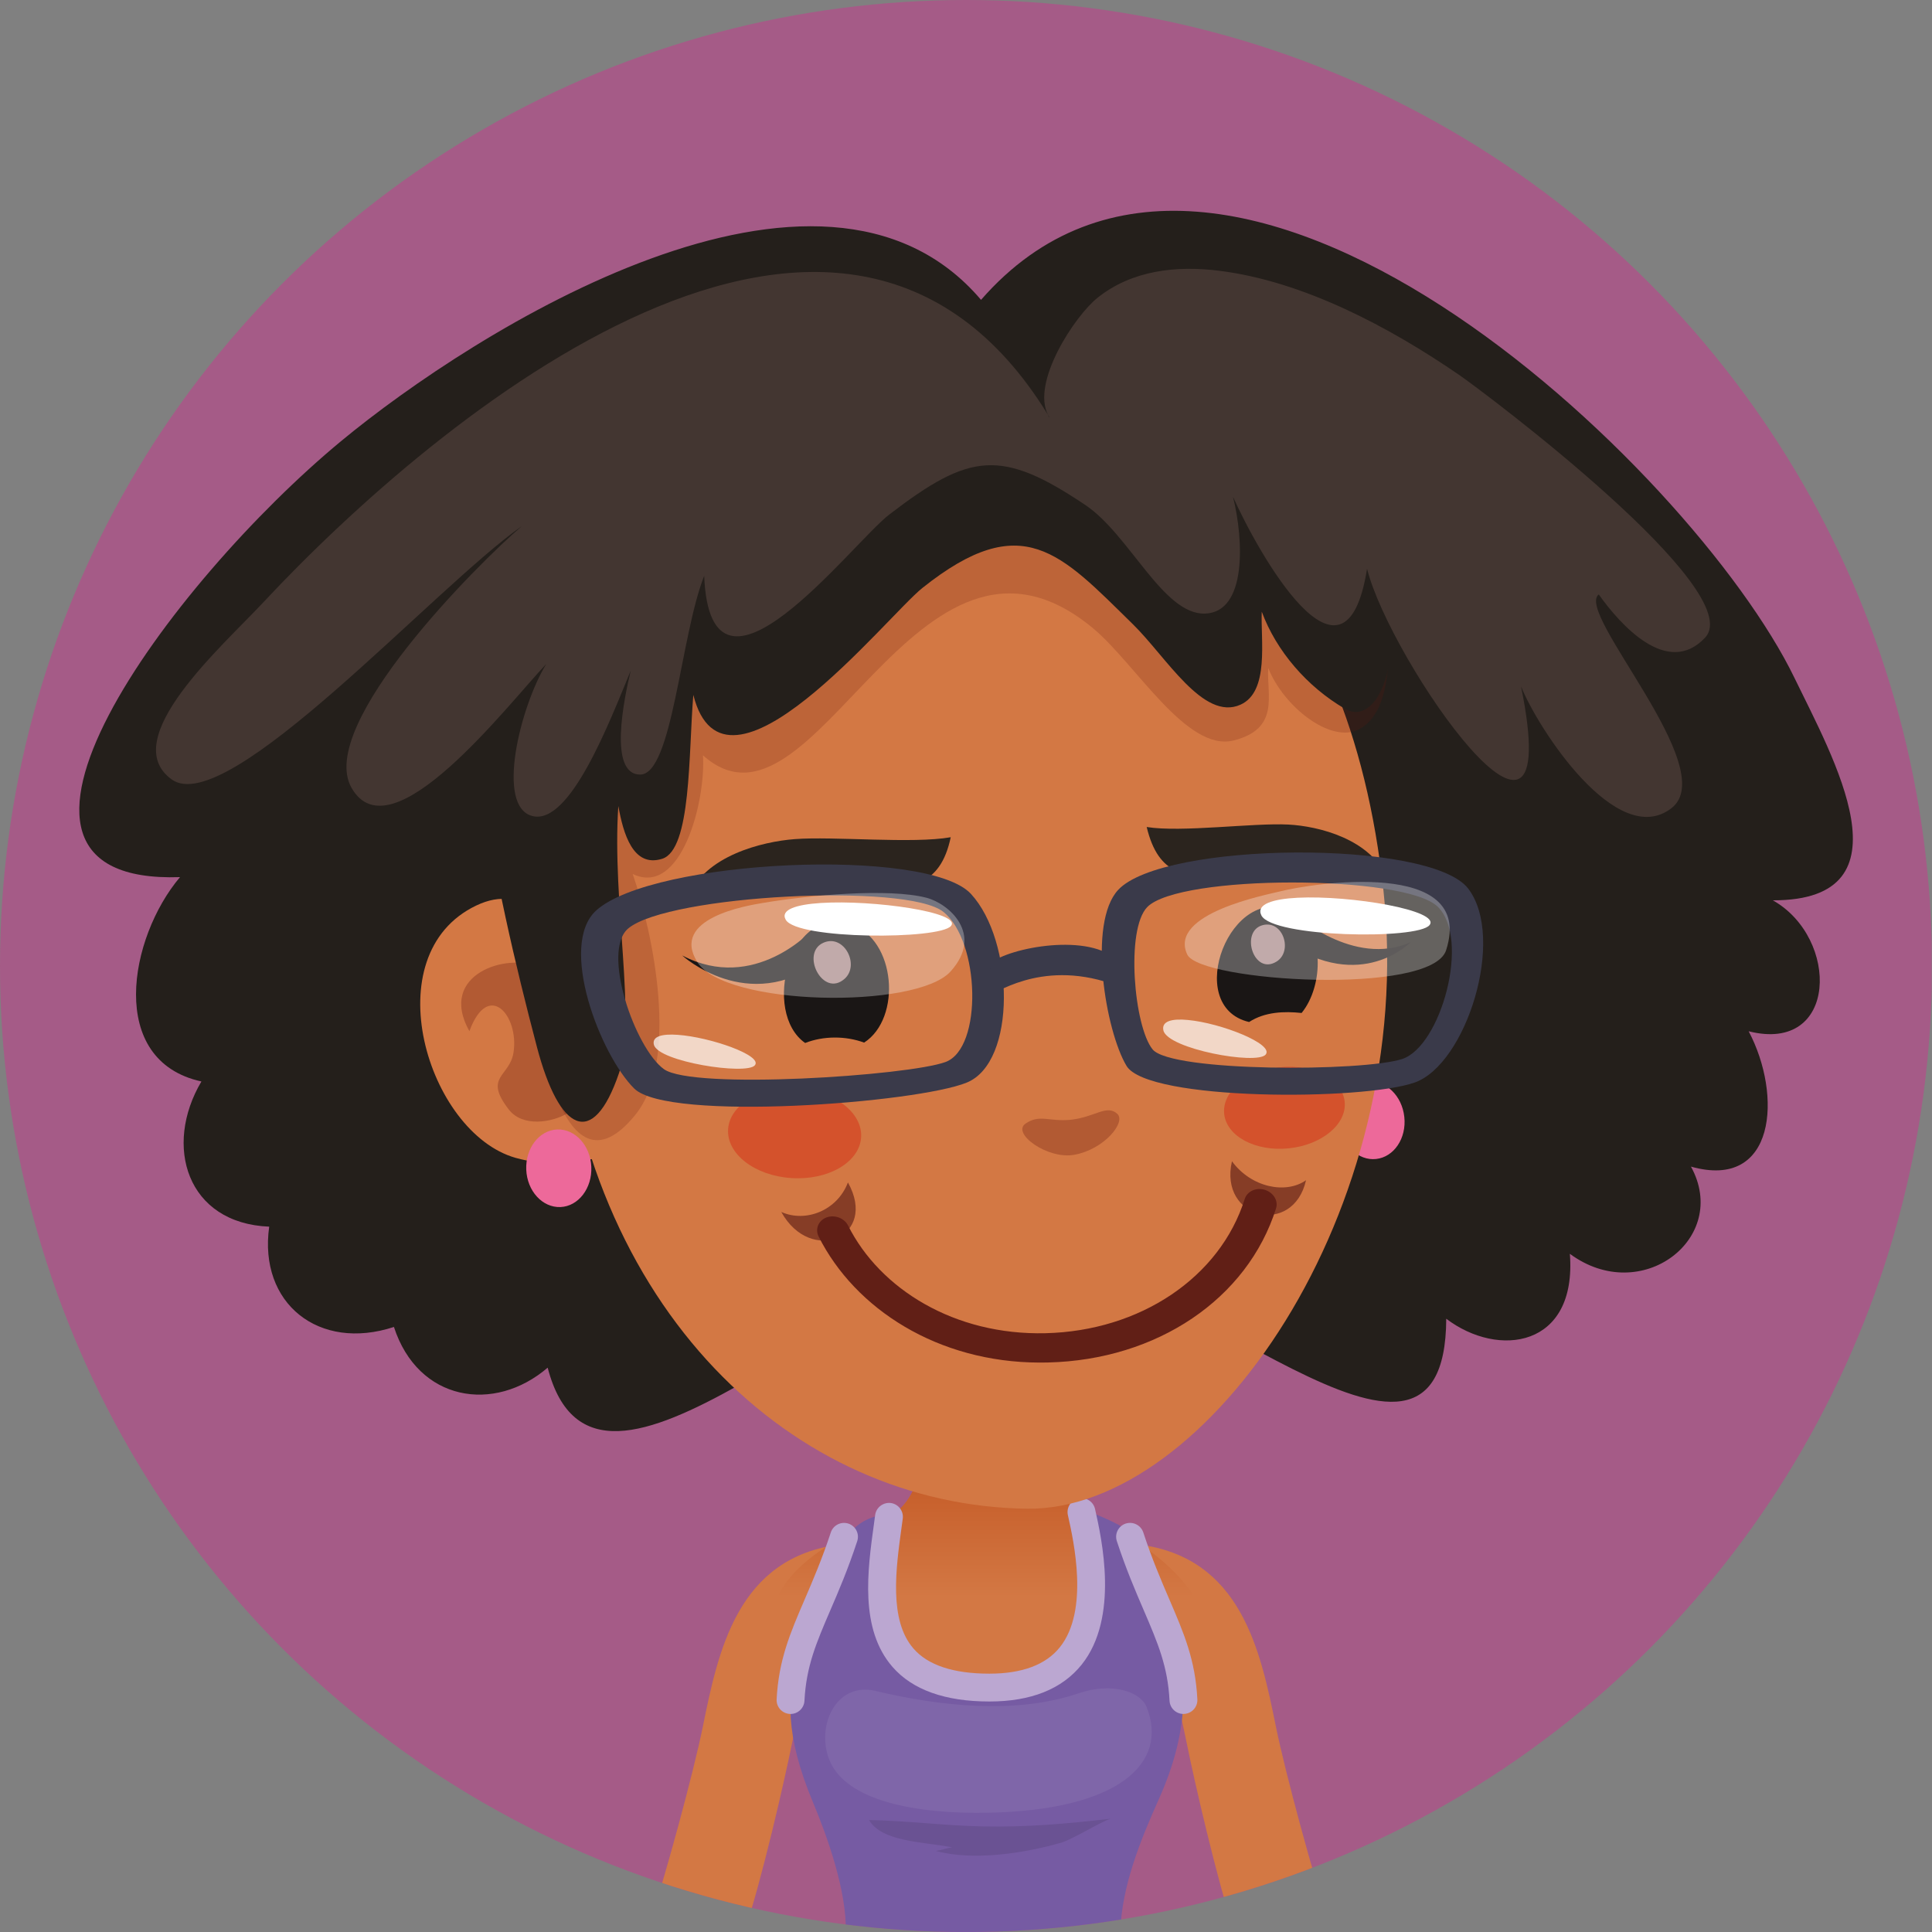 <?xml version="1.0" encoding="utf-8"?>
<!-- Generator: Adobe Illustrator 16.0.0, SVG Export Plug-In . SVG Version: 6.00 Build 0)  -->
<!DOCTYPE svg PUBLIC "-//W3C//DTD SVG 1.1//EN" "http://www.w3.org/Graphics/SVG/1.1/DTD/svg11.dtd">
<svg version="1.1" id="Ebene_1" xmlns="http://www.w3.org/2000/svg" xmlns:xlink="http://www.w3.org/1999/xlink" x="0px" y="0px"
	 width="130px" height="130px" viewBox="0 0 130 130" enable-background="new 0 0 130 130" xml:space="preserve">
<rect x="0" y="0" width="130" height="130" fill="#808080" stroke="none"/>
<g>
	<defs>
		<circle id="SVGID_1_" cx="65" cy="65" r="65"/>
	</defs>
	<clipPath id="SVGID_2_">
		<use xlink:href="#SVGID_1_"  overflow="visible"/>
	</clipPath>
	<rect x="-0.021" y="0" clip-path="url(#SVGID_2_)" fill="#A55B87" width="130" height="129.998"/>
	<g clip-path="url(#SVGID_2_)">
		<g>
			<path fill="#D37844" d="M57.296,110.088c1.673-0.201,2.866-1.746,2.67-3.449c-0.198-1.705-1.724-2.92-3.386-2.719
				c-6.969,0.84-8.256,7.184-9.291,12.281c-0.616,3.031-2.553,10.213-3.759,13.797h6.552c1.181-3.482,2.728-10.314,3.178-12.539
				C54.371,111.99,55.034,110.363,57.296,110.088z"/>
		</g>
		<g>
			<path fill="#D37844" d="M76.566,103.92c-1.662-0.201-3.188,1.014-3.387,2.719c-0.195,1.703,0.998,3.248,2.67,3.449
				c2.264,0.275,2.926,1.902,4.037,7.371c0.449,2.225,1.996,9.057,3.178,12.539h6.551c-1.207-3.584-3.143-10.766-3.758-13.797
				C84.822,111.104,83.535,104.76,76.566,103.92z"/>
		</g>
		<g>
			<linearGradient id="SVGID_3_" gradientUnits="userSpaceOnUse" x1="66.574" y1="97.24" x2="66.574" y2="107.477">
				<stop  offset="0" style="stop-color:#C25521"/>
				<stop  offset="1" style="stop-color:#D37844"/>
			</linearGradient>
			<path fill="url(#SVGID_3_)" d="M73.291,102.008c-4.262-1.863-1.389-6.955-6.975-6.955c-5.502,0-3.024,5.738-7.018,7.246
				c-9.291,3.516-9.222,8.906-3.72,14.404c5.498,5.494,15.166,6.301,22.712-0.533C85.828,109.338,77.557,103.865,73.291,102.008z"/>
			<g>
				<g>
					<path fill="#765BA3" d="M77.998,121.01c3.918-8.777-0.191-13.412-2.252-18.109c-0.369-0.313-2.121-1.105-2.51-1.156
						c0.768,3.441,1.945,11.811-6.664,11.811c-8.703,0-7.854-6.924-7.233-11.563c-0.544-0.025-1.364,0.354-1.883,0.865
						c-2.432,7.395-6.49,9.467-2.758,18.402c0.938,2.24,2.281,5.951,2.214,8.738h18.473C75.469,126.9,76.773,123.748,77.998,121.01z
						"/>
				</g>
			</g>
			<path opacity="0.1" fill="#010202" d="M58.476,122.467c0.873,1.463,3.516,1.447,5.589,1.834
				c-0.355,0.051-0.711,0.186-1.084,0.246c2.491,0.686,5.967,0.158,8.447-0.564c0.785-0.234,2.92-1.559,3.336-1.609
				c-2.93,0.338-5.662,0.582-8.627,0.521C63.526,122.844,61.007,122.508,58.476,122.467z"/>
			<g>
				<path fill="#BBA7D1" d="M72.563,100.83c-0.504,0.113-0.82,0.615-0.707,1.119c0.393,1.756,1.438,6.422-0.541,8.891
					c-0.943,1.18-2.541,1.777-4.742,1.777c-2.411,0-4.13-0.564-5.104-1.686c-1.666-1.91-1.188-5.369-0.806-8.15l0.081-0.594
					c0.069-0.512-0.291-0.982-0.804-1.053c-0.506-0.061-0.983,0.291-1.052,0.805l-0.079,0.584c-0.437,3.158-0.979,7.086,1.247,9.641
					c1.346,1.543,3.541,2.326,6.518,2.326c2.799,0,4.887-0.834,6.207-2.479c2.539-3.172,1.35-8.477,0.902-10.475
					C73.568,101.033,73.068,100.715,72.563,100.83z"/>
			</g>
			<g>
				<path fill="#BBA7D1" d="M57.084,102.518c-0.49-0.156-1.019,0.105-1.181,0.598c-0.599,1.814-1.214,3.242-1.756,4.502
					c-0.979,2.275-1.752,4.07-1.889,6.727c-0.027,0.518,0.374,0.957,0.889,0.982c0.016,0.002,0.033,0.002,0.048,0.002
					c0.494,0,0.91-0.389,0.935-0.889c0.118-2.318,0.798-3.896,1.737-6.08c0.56-1.297,1.192-2.766,1.814-4.66
					C57.844,103.207,57.577,102.68,57.084,102.518z"/>
			</g>
			<g>
				<path fill="#BBA7D1" d="M76.93,103.115c-0.162-0.49-0.688-0.754-1.184-0.598c-0.49,0.162-0.758,0.689-0.596,1.182
					c0.621,1.895,1.256,3.363,1.814,4.66c0.938,2.186,1.615,3.762,1.732,6.078c0.023,0.502,0.439,0.891,0.934,0.891
					c0.016,0,0.031,0,0.047-0.002c0.518-0.025,0.916-0.465,0.891-0.98c-0.133-2.656-0.906-4.451-1.885-6.725
					C78.141,106.357,77.525,104.932,76.93,103.115z"/>
			</g>
			<path opacity="0.07" fill="#FFFFFF" d="M72.59,113.934c-4.242,1.449-9.384,0.869-13.714-0.162
				c-2.491-0.584-3.905,2.131-3.147,4.439c1.004,3.066,6.175,3.848,10.688,3.766c8.887-0.162,12.232-3.344,10.736-7.111
				C76.758,113.848,74.857,113.166,72.59,113.934z"/>
		</g>
		<g>
			<path fill="#241F1B" d="M66.012,20.176c-10.775-12.67-34.12,2.104-43.076,9.518C11.474,39.185-3.635,59.551,12.112,59.02
				c-3.445,4.078-4.926,12.355,1.441,13.75c-2.566,4.334-0.989,9.541,4.561,9.77c-0.727,5.169,3.347,8.406,8.393,6.748
				c1.624,5.004,6.74,5.832,10.345,2.74c3.318,12.793,20.393-7.217,31.969-7.439c10.445-0.202,28.43,18.881,28.494,4.146
				c3.512,2.668,8.805,1.941,8.318-4.369c4.809,3.555,10.795-1.055,8.148-5.867c5.715,1.613,6.162-4.801,3.883-9.107
				c6.023,1.521,6.127-6.275,1.627-8.811c9.543,0.018,4.01-9.681,1.457-14.963C113.957,31.587,82.416,1.37,66.012,20.176z"/>
			<path fill="#ED699A" d="M92.035,72.793c-1.205,0.131-2.053,1.398-1.895,2.833c0.154,1.433,1.256,2.493,2.455,2.36
				c1.205-0.131,2.055-1.396,1.898-2.832C94.34,73.72,93.236,72.662,92.035,72.793z"/>
			<path fill="#D37844" d="M63.352,29.361C47.73,31.044,35.97,44.901,37.586,66.539c1.62,21.639,15.838,34.791,31.543,34.979
				c12.059,0.137,26.27-20,23.963-41.57C90.814,38.658,78.967,27.678,63.352,29.361z"/>
			<path fill="#D37844" d="M32.044,60.932c-6.911,3.297-3.287,15.273,2.633,16.973c1.901,0.544,3.87,0.381,5.748-0.034
				c0.035-0.073,0.065-0.148,0.1-0.227c0.745-1.723-1.292-9.749-1.833-11.389C37.332,62.132,35.358,59.349,32.044,60.932z"/>
			<path opacity="0.3" fill="#65140D" d="M36.166,65.08c-1.908-0.985-6.759,0.408-4.582,4.307c1.273-3.463,3.351-1.061,2.97,1.429
				c-0.258,1.665-2.048,1.604-0.317,3.843c0.933,1.205,2.891,0.862,3.89,0.285C41.294,73.101,38.494,66.275,36.166,65.08z"/>
			<path fill="#ED699A" d="M37.49,76.001c-1.208,0.05-2.139,1.259-2.08,2.7s1.089,2.566,2.301,2.519
				c1.206-0.048,2.139-1.26,2.077-2.702C39.729,77.078,38.7,75.951,37.49,76.001z"/>
			<path opacity="0.2" fill="#65140D" d="M82.318,30.396c-8.49-0.506-17.397,0.216-25.609,2.489
				c-12.918,3.568-22.672,18.037-21.251,31.471c0.467,4.411,2.252,16.864,7.282,10.671c2.985-3.674,1.222-12.191-0.167-16.219
				c3.264,1.566,4.926-4.89,4.728-7.986c7.523,6.751,14.301-18.478,26.251-8.544c2.861,2.381,6.289,8.336,9.449,7.548
				c3.16-0.792,2.215-3.07,2.336-4.882c1.018,2.593,4.172,5.074,6.055,4.155c3.313-1.62,1.709-9.749,1.311-12.399
				C91.895,31.344,86.861,30.667,82.318,30.396z"/>
			<path fill="#241F1B" d="M85.02,27.663c-15.244-6.565-30.518-2.106-44.587,5.032c-3.057,1.55-5.613,4.003-7.232,7.019
				c-2.958,5.503-0.031,19.502,2.934,30.759c1.487,5.641,3.747,6.922,5.515,1.737c1.208-3.547-0.483-11.534-0.044-17.972
				c0.333,1.847,0.987,4.167,2.953,3.547c1.966-0.619,1.766-7.071,2.093-11.025c2.118,8.406,12.996-5.267,15.412-7.196
				c6.742-5.376,9.291-2.339,14.171,2.445c2.24,2.193,4.729,6.529,7.232,5.409c1.963-0.877,1.352-4.355,1.434-6.259
				c0.975,2.641,3.049,5.051,5.59,6.53c2.33,1.358,4.566-3.891,1.949-11.085C91.049,32.793,88.797,29.29,85.02,27.663z"/>
			<path fill="#433631" d="M70.609,28.051c-0.029-0.046-0.059-0.083-0.088-0.129c0.014,0.023,0.012,0.056,0.025,0.079
				C70.586,28.071,70.621,28.094,70.609,28.051z"/>
			<path fill="#433631" d="M98.172,25.22c-4.65-3.193-10.455-6.299-16.15-7.003c-2.857-0.356-5.85-0.041-8.18,1.827
				c-1.531,1.231-4.463,5.682-3.32,7.879c0.029,0.046,0.059,0.083,0.088,0.129c0.012,0.042-0.023,0.02-0.063-0.05
				c-0.014-0.023-0.012-0.056-0.025-0.079C56.675,5.338,29.47,27.934,17.693,40.558c-2.714,2.908-9.872,9.192-6.14,11.888
				c3.731,2.697,17.654-12.901,23.567-17.05c-2.854,2.423-13.861,13.392-11.47,17.608c2.656,4.695,10.497-5.572,13.105-8.325
				c-1.745,2.858-3.432,9.614-0.919,10.233c2.512,0.617,5.144-6.246,6.605-9.787c-0.435,1.83-1.535,6.992,0.635,6.994
				c2.171,0.002,2.712-9.341,4.307-13.373c0.417,10.404,9.925-2.187,12.464-4.132c5.415-4.153,7.519-4.443,13.198-0.623
				c2.965,1.997,5.225,7.39,8.043,7.296c2.813-0.096,2.605-4.951,1.877-7.861c1.646,3.672,7.523,14.263,9.021,4.843
				c1.537,6.167,13.52,23.423,10.361,7.917c1.141,2.843,6.451,11.022,10.117,8.198c3.42-2.635-6.525-13.157-4.887-14.386
				c1.422,2.002,4.617,5.621,7.156,2.906C117.678,39.752,99.936,26.436,98.172,25.22z"/>
		</g>
		<g>
			<g>
				<path fill="#1A1615" d="M57.231,62.187c-4.132-1.343-5.98,5.94-3.055,7.994c1.227-0.485,2.735-0.485,3.968-0.026
					C60.682,68.526,60.307,63.19,57.231,62.187z"/>
			</g>
			<g>
				<path fill="#1A1615" d="M86.965,61.367c-4.098-2.166-7.439,6.336-2.916,7.402c1.068-0.692,2.373-0.731,3.533-0.608
					C89.084,66.326,89.16,62.533,86.965,61.367z"/>
			</g>
			<path fill="#2B241E" d="M86.697,55.483c-2.359-0.125-7.193,0.544-9.539,0.164c0.795,3.312,2.668,3.508,5.58,3.158
				c3.641-0.435,9.322-0.223,10.619,0.335C92.242,56.443,88.703,55.589,86.697,55.483z"/>
			<path fill="#2B241E" d="M53.48,56.462c-2.203,0.166-6.049,1.127-7.14,3.855c1.398-0.597,7.634-0.978,11.659-0.654
				c3.218,0.262,5.271,0.012,5.974-3.328C61.413,56.789,56.067,56.262,53.48,56.462z"/>
			<path opacity="0.3" fill="#65140D" d="M72.07,75.344c-1.457,0.155-2.109-0.398-3.066,0.262c-0.953,0.659,1.49,2.424,3.279,2.098
				c2.021-0.363,3.508-2.202,2.896-2.758C74.473,74.297,73.686,75.164,72.07,75.344z"/>
			<path fill="#1A1615" d="M45.903,64.291c0,0,4.409,4.043,9.368,0.374l-0.627-2.093C54.644,62.571,50.766,66.838,45.903,64.291z"/>
			<path fill="#1A1615" d="M87.074,61.488l-0.596,1.872c5.123,3.499,8.439,0.038,8.439,0.038
				C91.094,65.116,87.074,61.488,87.074,61.488z"/>
			<path fill="#A78686" d="M55.401,63.437c-1.56,0.694-0.042,3.72,1.424,2.43C57.885,64.937,56.791,62.813,55.401,63.437z"/>
			<path fill="#A78686" d="M84.975,62.248c-1.549,0.388-0.637,3.41,0.914,2.458C87.012,64.021,86.346,61.902,84.975,62.248z"/>
			<path fill="#D4522C" d="M86.135,71.812c-2.238,0.231-3.922,1.64-3.762,3.144c0.162,1.504,2.104,2.543,4.346,2.313
				c2.236-0.23,3.92-1.637,3.76-3.142C90.316,72.619,88.375,71.585,86.135,71.812z"/>
			<path fill="#D4522C" d="M53.67,73.246c-2.472-0.155-4.566,1.07-4.678,2.732c-0.111,1.666,1.801,3.139,4.272,3.293
				c2.472,0.157,4.568-1.068,4.678-2.735C58.056,74.874,56.14,73.4,53.67,73.246z"/>
			<g>
				<path opacity="0.7" fill="#66241B" d="M52.57,81.549c1.997,3.606,6.543,1.69,4.485-1.985
					C56.342,81.457,54.209,82.287,52.57,81.549z"/>
				<path opacity="0.7" fill="#66241B" d="M82.896,78.139c-0.904,3.91,4.121,5.096,4.984,1.275
					C86.502,80.383,84.166,79.883,82.896,78.139z"/>
				<g>
					<path fill="#611F16" d="M85.105,80.061c-0.582-0.18-1.188,0.1-1.352,0.619c-1.662,5.275-7.033,8.879-13.404,9.029
						c-6.132,0.148-11.14-2.979-13.278-7.236c-0.252-0.507-0.904-0.755-1.45-0.557c-0.55,0.202-0.789,0.783-0.539,1.283
						c2.457,4.893,8.039,8.471,14.865,8.486c0.191-0.004,0.385-0.004,0.576-0.006c7.334-0.178,13.416-4.275,15.34-10.373
						C86.023,80.793,85.686,80.242,85.105,80.061z"/>
				</g>
			</g>
		</g>
		<g>
			<g>
				<path fill="#3A3A4A" d="M75.236,59.882c-2.059,2.222-0.85,9.487,0.568,11.843c1.43,2.363,15.906,2.344,19.385,1.116
					c3.471-1.222,6.152-9.724,3.6-13.053C96.236,56.462,78.256,56.616,75.236,59.882z M94.355,71.256
					c-2.615,0.859-15.547,0.889-16.799-0.645c-1.25-1.537-1.824-8.067-0.361-9.575c2.15-2.212,17.303-2.193,19.539-0.033
					C98.961,63.16,96.961,70.393,94.355,71.256z"/>
			</g>
			<g>
				<path fill="#3A3A4A" d="M40.134,61.248c-2.612,2.333,0.27,9.756,2.543,11.999c2.287,2.244,19.038,0.971,22.38-0.405
					c3.354-1.372,3.2-9.518,0.277-12.693C62.407,56.97,43.97,57.824,40.134,61.248z M63.628,71.458
					c-2.504,0.927-17.012,1.885-18.953,0.484c-1.939-1.396-4.239-7.95-2.393-9.477c2.712-2.241,18.731-3.08,21.199-1.106
					C65.946,63.336,66.137,70.52,63.628,71.458z"/>
			</g>
			<path fill="#3A3A4A" d="M67.293,64.425c-0.363,0.162-1.837,2.086-0.758,2.512c0.266,0.107,3.357-2.41,8.236-0.754
				c0.621,0.215,1.205,0.145,0.982-0.6C74.932,62.798,69.482,63.414,67.293,64.425z"/>
			<path opacity="0.3" fill="#FFFFFF" d="M86.225,59.959c-0.979,0.246-7.645,1.502-6.336,4.27
				c0.857,1.828,16.426,2.792,17.416-0.289C99.326,57.662,88.137,59.474,86.225,59.959z"/>
			<path opacity="0.3" fill="#FFFFFF" d="M62.344,60.409c-2.553-0.664-7.923-0.175-11.022,0.35c-1.11,0.185-6.225,1.035-4.409,3.966
				c1.854,2.989,14.732,3.204,17.048,0.644C66.229,62.856,63.836,60.797,62.344,60.409z"/>
			<path fill="#FFFFFF" d="M87.313,60.407c-1.674,0.086-2.809,0.437-2.438,1.187c0.738,1.485,10.539,1.654,11.316,0.652
				C96.961,61.265,90.904,60.228,87.313,60.407z"/>
			<path opacity="0.7" fill="#FFFFFF" d="M79.918,68.631c-1.033-0.101-1.777,0.068-1.635,0.703c0.279,1.246,6.283,2.344,6.881,1.625
				C85.75,70.254,82.146,68.832,79.918,68.631z"/>
			<path fill="#FFFFFF" d="M55.242,60.759c-1.648,0.104-2.756,0.446-2.372,1.127c0.756,1.349,10.374,1.347,11.122,0.416
				C64.727,61.39,58.758,60.536,55.242,60.759z"/>
			<path opacity="0.7" fill="#FFFFFF" d="M45.599,69.631c-1.027-0.074-1.743,0.092-1.6,0.671c0.308,1.148,6.221,2.052,6.79,1.383
				C51.356,71.027,47.784,69.782,45.599,69.631z"/>
		</g>
	</g>
</g>
</svg>
